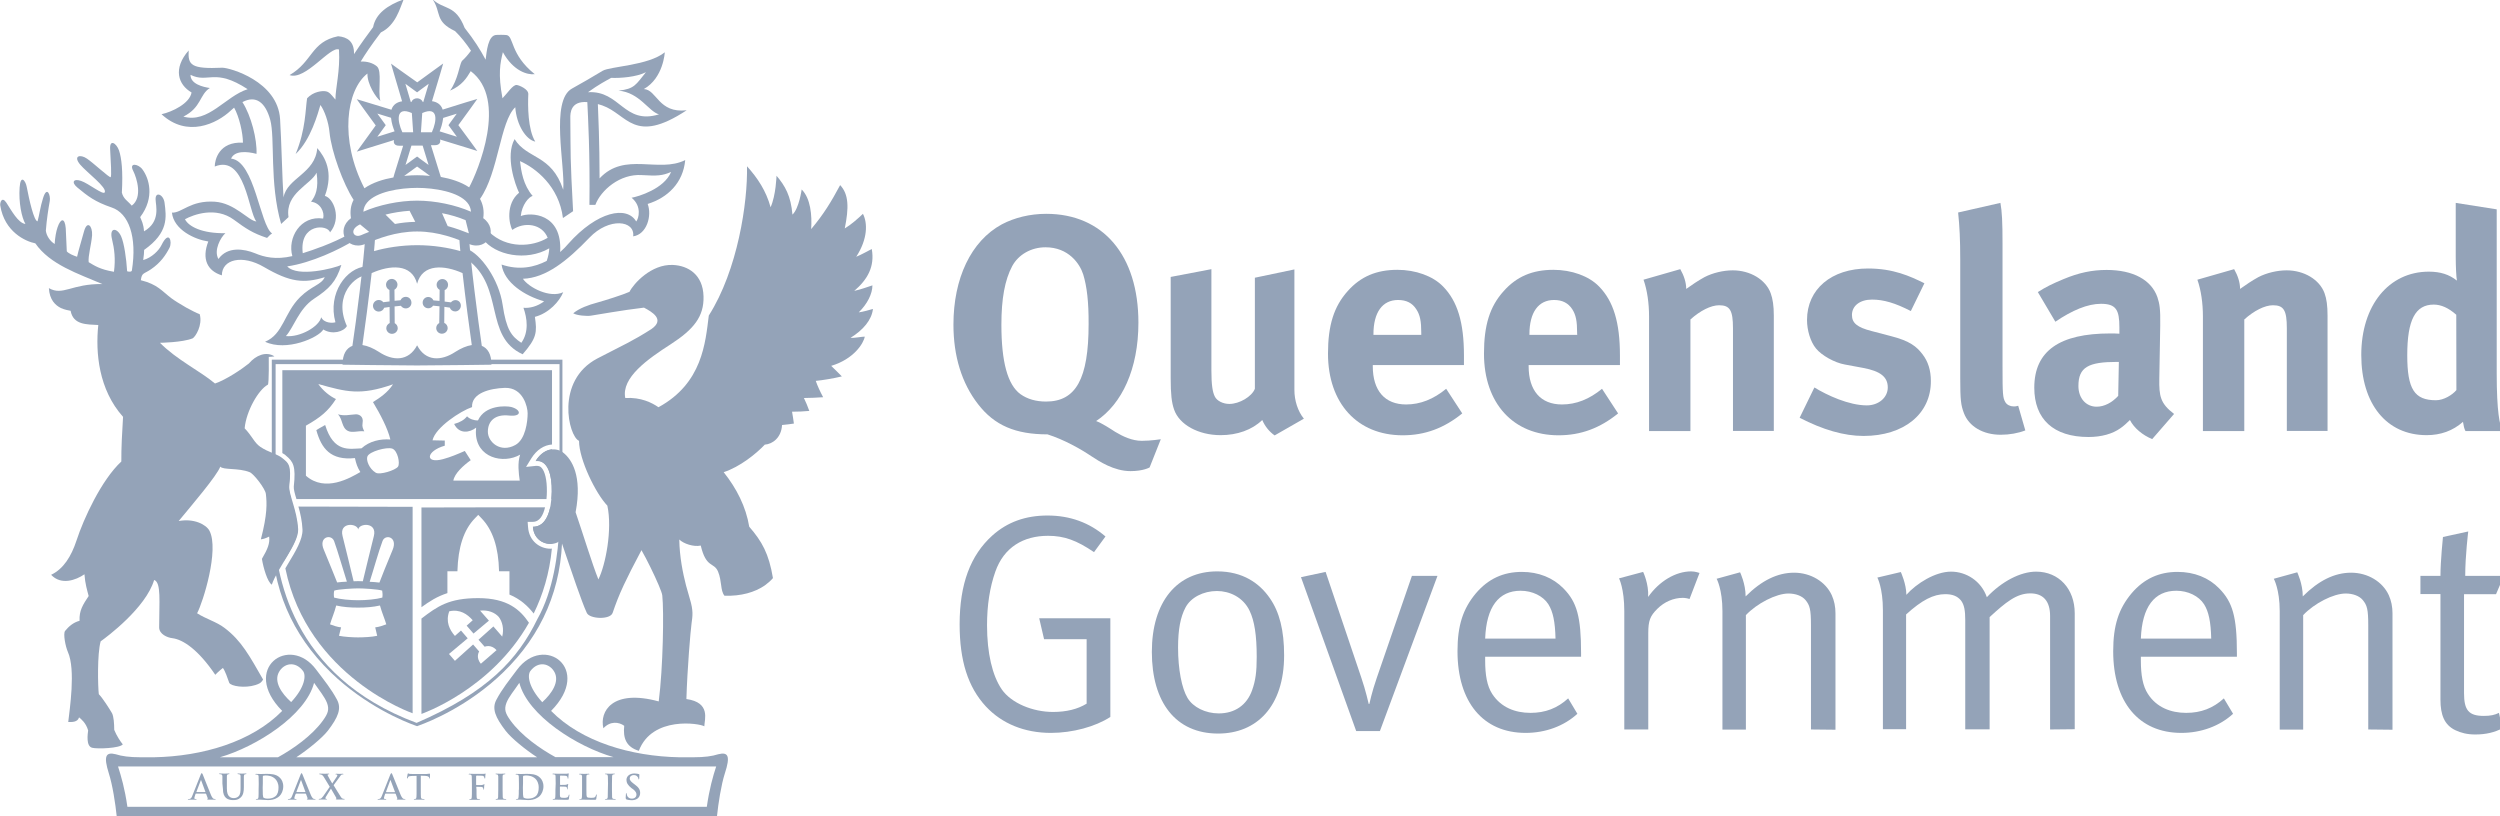 <?xml version="1.0" encoding="utf-8"?>
<svg version="1.1" id="Layer_1"
	xmlns="http://www.w3.org/2000/svg"
	xmlns:xlink="http://www.w3.org/1999/xlink" x="0px" y="0px" viewBox="0 0 189.76 61.96" style="enable-background:new 0 0 189.76 61.96;" xml:space="preserve">
	<style type="text/css">
	.st0{fill:#94a3b8;}
	</style>
	<g>
		<g>
			<path class="st0" d="M66.26,23.45c-0.22,0.06-0.74,0.22-1.08,0.26c0.65-0.63,1.04-1.41,1.04-2.05c-0.31,0.1-0.87,0.31-1.38,0.42
			c1.01-0.86,1.57-1.85,1.33-3.18c-0.31,0.16-0.75,0.41-1.18,0.59c0.88-1.36,0.87-2.56,0.51-3.26c-0.39,0.37-0.87,0.8-1.38,1.11
			c0.32-1.57,0.31-2.59-0.35-3.29c-0.68,1.27-1.25,2.21-2.2,3.34c0.07-1.04-0.04-2.33-0.72-3.01c0,0-0.2,1.45-0.7,1.91
			c-0.12-1.42-0.56-2.19-1.21-2.95c0,0-0.04,1.48-0.45,2.39c-0.34-1.24-0.97-2.2-1.79-3.11c0.06,2.73-0.7,7.87-2.9,11.33
			c-0.26,2.06-0.48,5.14-3.82,6.96c-0.49-0.34-1.33-0.77-2.52-0.7c-0.31-1.55,1.71-2.96,3.45-4.08c1.76-1.14,2.53-2.11,2.49-3.63
			c-0.04-1.66-1.17-2.34-2.33-2.39c-1.64-0.07-2.98,1.42-3.29,2.04c-0.48,0.22-1.88,0.66-2.46,0.82c-0.64,0.17-1.36,0.43-1.81,0.81
			c0.27,0.17,1.04,0.23,1.34,0.18c0.56-0.08,2.33-0.41,4.03-0.61c0.62,0.33,1.62,0.9,0.56,1.63c-1.44,0.92-2.06,1.17-4.1,2.23
			c-3.22,1.69-2.18,5.93-1.39,6.25c0,1.43,1.28,4.02,2.15,4.92c0.39,1.8-0.13,4.49-0.68,5.6c-0.45-1.1-1.22-3.62-1.73-5.1
			c0.53-2.8-0.32-4.02-0.91-4.5c-0.59-0.48-1.52-0.35-2.12,0.62c0.93-0.1,1.24,1.09,1.22,2.32c-0.03,1.48-0.4,2.66-1.43,2.67
			c0.08,1.27,1.44,1.62,2.12,1.01c0.1,0.28,0.65,1.94,1.17,3.42c0.31,0.87,0.6,1.68,0.8,2.1c0.21,0.47,1.78,0.54,1.96,0
			c0.25-0.72,0.45-1.26,0.84-2.1v0c0.3-0.64,0.71-1.46,1.35-2.66c0.42,0.73,0.98,1.88,1.31,2.66c0.15,0.36,0.26,0.65,0.27,0.78
			c0.13,1.2,0.06,5.48-0.27,8.04c-3.52-0.96-4.51,0.76-4.2,2.04c0.51-0.56,1.17-0.49,1.58-0.19c-0.1,0.94,0.15,1.61,1.11,1.9
			c1.01-2.67,4.64-2.08,4.97-1.86c0.01-0.51,0.51-1.81-1.36-2.07c0.07-2.31,0.31-5.14,0.39-5.73c0.08-0.59,0.15-0.96-0.13-1.88
			c-0.08-0.28-0.18-0.62-0.29-1.02c-0.24-0.94-0.49-2.16-0.51-3.48c0.32,0.32,1.1,0.58,1.63,0.46c0.41,1.74,1,1.24,1.31,1.97
			c0.16,0.38,0.19,0.73,0.24,1.05c0.04,0.3,0.08,0.57,0.25,0.79c1.25,0.04,2.31-0.26,3.07-0.79c0.23-0.17,0.44-0.35,0.61-0.55
			c-0.31-1.86-0.83-2.78-1.8-3.9c-0.25-1.52-0.96-2.91-1.94-4.14c1.23-0.4,2.47-1.4,3.12-2.09c0.59-0.04,1.26-0.53,1.31-1.49
			c0.34-0.04,0.63-0.06,0.9-0.11c-0.03-0.26-0.1-0.66-0.14-0.9c0.45,0,0.88-0.02,1.31-0.06c-0.12-0.35-0.28-0.71-0.41-0.98
			c0.45,0,1.01-0.03,1.46-0.06c-0.24-0.45-0.42-0.84-0.56-1.24c0.52-0.05,1.32-0.18,1.98-0.34c-0.21-0.22-0.45-0.45-0.81-0.8
			c1.71-0.51,2.46-1.7,2.55-2.22c-0.25,0-0.77,0.12-1.08,0.09C65.52,25.05,66.17,24.28,66.26,23.45"/>
			<path class="st0" d="M42.29,27.3H20.63v8c0.1,0.06,0.19,0.13,0.29,0.22v-7.88h21.55v7.33c0.08,0.08,0.15,0.19,0.22,0.32V27.3
			L42.29,27.3"/>
			<path class="st0" d="M31.62,54.87c-9.56-3.56-10.77-11.4-10.81-14.96l-0.03-0.01l0.03-0.26c0-0.77,0.06-1.29,0.09-1.48
			c-0.03-0.51-0.11-0.9-0.19-1.2l-0.09-0.19v3.69c0,4.13,1.52,7.7,4.5,10.59c2.62,2.53,5.56,3.72,6.4,4.02l0.14,0.05l0.13-0.05
			c0.84-0.3,3.78-1.49,6.39-4.02c2.99-2.89,4.5-6.46,4.5-10.59V39.8l-0.23,0.29c-0.08,1.85-0.43,4.73-1.66,6.9
			C39.31,50.03,37.04,52.53,31.62,54.87"/>
			<path class="st0" d="M14.46,5.68c1.36,0.67,1.8-0.56,4.34,1.09c-1.69,0.53-2.98,2.62-4.88,2.08c1.37-0.68,1.22-1.68,2.01-2.17
			C15.43,6.61,14.45,6.38,14.46,5.68L14.46,5.68z M19.35,19.22c-0.82-0.33-2.08-0.54-2.77,0.44C16.2,19,16.76,18,17.11,17.7
			c-1.78,0.03-2.8-0.51-3.07-1.06c0.66-0.36,2.33-0.97,3.7,0.03c0.94,0.69,1.42,1.02,2.53,1.39c0.4-0.41,0.25-0.22,0.38-0.34
			c-0.92-0.63-1.32-5.5-3.11-5.68c0.26-0.61,1.18-0.56,1.93-0.36c0.05-1.09-0.4-2.89-1.07-3.93c1.04-0.55,1.75,0.04,2.11,1.34
			c0.38,1.37-0.07,4.81,0.83,7.91l0.56-0.52c-0.28-1.81,1.7-2.47,2.13-3.37c0.17,1.21-0.08,1.76-0.42,2.2
			c0.72,0.09,1.04,0.79,0.92,1.28c-1.73-0.26-2.73,1.48-2.34,2.85C20.93,19.73,20.06,19.52,19.35,19.22L19.35,19.22z M27.8,20.22
			c-1.49,0.09-2.95,2.03-2.34,4.24c-0.22,0.08-0.87,0.07-1.08-0.38c-0.16,0.72-1.62,1.54-2.68,1.43c0.59-0.64,0.98-2.07,2.13-2.83
			c1.16-0.76,1.68-1.28,2.08-2.57c-0.54,0.25-3.32,0.97-4.11,0.11c1.83-0.26,4-1.3,5.07-1.97l-0.43-0.45
			c-1.15,0.65-2.68,1.18-3.46,1.42c-0.28-2.29,1.91-2.2,2.07-1.58c0.9-1.07,0.27-2.6-0.39-2.77c0.68-1.83,0-2.95-0.58-3.63
			c-0.14,1.94-2.3,2.26-2.56,3.75c-0.09-1.18-0.16-4.38-0.26-5.94c-0.17-2.89-3.83-3.91-4.38-3.91c-2.39,0.11-2.62-0.2-2.56-1.31
			c-1.21,1.38-0.8,2.6,0.22,3.19c-0.14,0.83-1.46,1.47-2.28,1.65c1.94,1.8,4.19,0.73,5.27-0.29l0.24-0.21
			c0.39,0.69,0.67,1.94,0.67,2.66c-1.82-0.1-2.14,1.31-2.14,1.81c2.31-0.95,2.56,3.46,3.16,4.17c-0.59-0.04-1.63-1.4-3.16-1.5
			c-1.85-0.12-2.5,0.87-3.25,0.83c0.14,1.3,1.73,2.04,2.76,2.19c-0.52,1.34-0.06,2.24,1.03,2.57c0-1.22,1.55-1.6,3.2-0.63
			c1.99,1.16,3.01,1.26,4.61,0.77c-0.26,0.58-0.98,0.64-1.87,1.51c-1.23,1.22-1.27,2.81-2.66,3.39c1.62,0.77,4.07-0.31,4.42-0.93
			c0.68,0.42,1.55,0.17,1.79-0.26c-1.1-2.43,0.76-3.88,1.49-3.85C27.83,20.92,28.15,20.2,27.8,20.22"/>
			<path class="st0" d="M44.63,7c0.82-0.59,1.33-0.85,1.76-1.09c0.7,0.03,1.91-0.06,2.64-0.43c-0.76,0.93-0.85,1.27-2.08,1.4
			c1.6,0.14,2.28,1.58,3.07,1.8C47.35,9.5,47.08,6.85,44.63,7z M47.94,15.01c0.8,0.65,0.54,1.59,0.35,1.8
			c-0.7-1.21-2.95-0.79-5.16,1.7c-0.16,0.19-0.36,0.4-0.61,0.62c0.17-2.98-2.27-3.03-2.99-2.73c0.08-0.86,0.61-1.45,0.9-1.53
			c-0.72-0.83-0.87-1.88-0.96-2.64c1.19,0.52,2.96,1.91,3.26,4.32l0.77-0.52c-0.23-4.21-0.18-4.19-0.21-7.05
			c-0.01-0.4,0.02-1.33,1.29-1.23c0.05,1.06,0.21,3.88,0.16,7.8h0.45c0.41-1.1,1.86-2.38,3.54-2.26c1.15,0.07,1.55,0.05,2.21-0.24
			C50.41,14.34,48.45,14.92,47.94,15.01L47.94,15.01z M45.51,13.54c0-2.71-0.1-4.94-0.13-5.64L45.71,8
			c1.94,0.68,2.39,3.02,6.41,0.37c-2.15,0.25-2.26-1.57-3.25-1.61c1.49-0.84,1.59-2.79,1.59-2.79c-1.25,1.01-4.15,1.07-4.71,1.4
			c-0.75,0.45-1.69,1-2.33,1.35c-1.67,0.91-0.51,5.87-0.67,7.68c-0.9-2.7-2.73-2.3-3.69-3.84c-0.72,1.29,0.04,3.46,0.34,4.07
			c-1.04,0.85-0.76,2.41-0.51,2.82c0.89-0.64,2.26-0.47,2.68,0.6c-1.17,0.71-3.12,0.84-4.45-0.45l-0.48,0.53
			c0.94,1.25,3.3,1.73,5.05,0.72c-0.01,0.28-0.07,0.6-0.19,0.95c-0.91,0.48-2.09,0.74-3.43,0.28c0.19,1.36,1.75,2.38,3.23,2.79
			c-0.5,0.39-1.12,0.54-1.57,0.49c0.28,0.78,0.43,1.84-0.16,2.66c-0.74-0.49-1.14-0.98-1.42-2.89c-0.28-1.91-1.66-3.86-2.73-4.25
			c-0.06,0.68-0.06,0.38,0.06,0.82c2.84,2.09,1.23,5.84,4.19,7.19c1.08-1.24,1.1-1.67,0.93-2.84c1.07-0.28,1.87-1.18,2.15-1.87
			c-1.01,0.48-2.62-0.36-3.06-1.02c1.76-0.06,3.38-1.38,5.05-3.12c1.49-1.56,3.47-1.32,3.32-0.1c1.03-0.15,1.44-1.56,1.1-2.46
			c1.51-0.47,2.69-1.59,2.85-3.33C49.99,13.16,47.42,11.49,45.51,13.54"/>
			<path class="st0" d="M34.57,22.78c-0.14,0-0.26,0.07-0.34,0.17l-0.48-0.06l0-0.87c0.16-0.06,0.26-0.22,0.26-0.4
			c0-0.24-0.19-0.44-0.43-0.44c-0.24,0-0.44,0.2-0.44,0.44c0,0.16,0.09,0.31,0.23,0.38l-0.01,0.84l-0.46-0.04
			c-0.07-0.15-0.22-0.26-0.39-0.26c-0.24,0-0.43,0.19-0.43,0.43c0,0.24,0.19,0.43,0.43,0.43c0.15,0,0.29-0.08,0.36-0.2l0.49,0.05
			l-0.02,1.27c-0.14,0.07-0.23,0.22-0.23,0.38c0,0.24,0.19,0.43,0.43,0.43c0.24,0,0.44-0.19,0.44-0.43c0-0.17-0.11-0.33-0.26-0.39
			l0.01-1.22l0.41,0.06c0.06,0.17,0.22,0.29,0.41,0.29c0.24,0,0.43-0.2,0.43-0.44S34.81,22.78,34.57,22.78"/>
			<path class="st0" d="M30.8,22.53c-0.18,0-0.33,0.1-0.4,0.26l-0.45,0.04l-0.01-0.84c0.13-0.07,0.23-0.22,0.23-0.38
			c0-0.24-0.2-0.44-0.43-0.44c-0.24,0-0.44,0.2-0.44,0.44c0,0.18,0.11,0.34,0.26,0.4l0.01,0.87l-0.48,0.06
			c-0.07-0.1-0.2-0.17-0.34-0.17c-0.24,0-0.44,0.2-0.44,0.44s0.19,0.44,0.44,0.44c0.19,0,0.35-0.12,0.41-0.29l0.41-0.06l0.01,1.22
			c-0.15,0.07-0.26,0.22-0.26,0.39c0,0.24,0.2,0.43,0.43,0.43c0.24,0,0.44-0.19,0.44-0.43c0-0.17-0.1-0.31-0.23-0.38l-0.01-1.27
			l0.48-0.05c0.08,0.12,0.21,0.2,0.37,0.2c0.24,0,0.43-0.19,0.43-0.43C31.23,22.72,31.04,22.53,30.8,22.53"/>
			<path class="st0" d="M31.66,26.21c-0.65,1.24-1.85,1.2-2.9,0.5c-0.42-0.27-0.85-0.46-1.25-0.52c0.18-1.22,0.48-3.52,0.7-5.46
			c1.36-0.61,3.04-0.76,3.45,0.81c0.41-1.56,2.09-1.42,3.45-0.81c0.22,1.94,0.52,4.24,0.7,5.46c-0.39,0.06-0.83,0.25-1.25,0.52
			C33.5,27.41,32.3,27.45,31.66,26.21z M36.57,26.25c-0.26-1.75-0.9-6.66-0.97-8.3l-0.74,0.03c0.01,0.28,0.04,0.65,0.08,1.08
			c-0.9-0.26-2.07-0.45-3.27-0.45c-1.2,0-2.38,0.19-3.28,0.45c0.04-0.43,0.07-0.8,0.08-1.08l-0.75-0.03
			c-0.07,1.64-0.7,6.55-0.97,8.3C26.29,26.43,26,26.88,26,27.68c0,0,4.07,0.06,5.65,0.06c1.57,0,5.65-0.06,5.65-0.06
			C37.31,26.88,37.01,26.43,36.57,26.25"/>
			<path class="st0" d="M53.65,61.24H9.67c-0.2-1.4-0.47-2.3-0.71-3.06h45.4C54.11,58.95,53.85,59.85,53.65,61.24L53.65,61.24z
			 M23.84,51.83c0.41,0.6,0.79,1.04,0.98,1.52c0.19,0.51,0.07,0.81-0.3,1.33c-0.84,1.17-2.28,2.17-3.42,2.8h-4.41
			C19.45,56.68,23.2,54.31,23.84,51.83z M21.17,51.02c0.36-0.67,1.23-0.88,1.83-0.09c0.25,0.33,0.15,1.24-0.9,2.36
			C21.34,52.61,20.78,51.73,21.17,51.02z M38.74,54.68c-0.37-0.52-0.49-0.82-0.3-1.33c0.19-0.48,0.58-0.92,0.98-1.52
			c0.64,2.48,4.38,4.85,7.15,5.64h-4.41C41.03,56.85,39.58,55.85,38.74,54.68z M40.26,50.93c0.6-0.79,1.47-0.58,1.83,0.09
			c0.38,0.71-0.17,1.59-0.93,2.28C40.12,52.17,40.01,51.26,40.26,50.93z M54.52,57.25c-0.47,0.15-1.04,0.23-1.9,0.23h-1.06
			c-3.66-0.07-7.42-1.17-9.73-3.52c3.19-3.22-0.55-5.86-2.58-3.13c-0.63,0.85-1.13,1.45-1.57,2.28c-0.36,0.67-0.09,1.33,0.7,2.36
			c0.43,0.56,1.51,1.44,2.39,2.01H22.49c0.88-0.58,1.95-1.45,2.39-2.01c0.79-1.03,1.06-1.69,0.7-2.36
			c-0.44-0.82-0.94-1.43-1.58-2.28c-2.02-2.73-5.76-0.08-2.58,3.13c-2.31,2.36-6.07,3.45-9.73,3.52h-1.01
			c-0.86,0-1.43-0.08-1.9-0.23c-0.76-0.19-0.93,0.15-0.52,1.45c0.28,0.87,0.5,2.29,0.6,3.27h45.56c0.1-0.98,0.32-2.4,0.6-3.27
			C55.45,57.39,55.28,57.06,54.52,57.25"/>
			<path class="st0" d="M14.92,60.12l-0.01-0.02l0.33-0.87l0.02-0.02l0.01,0.02l0.32,0.87l-0.01,0.02L14.92,60.12L14.92,60.12z
			 M15.63,60.25l0.02,0.02l0.12,0.32l-0.02,0.06l-0.04,0.02l0.08,0.03h0.49l0.11-0.03l-0.03-0.02l-0.11-0.01
			c-0.06-0.01-0.13-0.05-0.23-0.28c-0.17-0.4-0.58-1.46-0.64-1.6l-0.07-0.09l-0.07,0.11l-0.65,1.64c-0.05,0.13-0.1,0.21-0.22,0.23
			l-0.09,0l-0.03,0.02l0.05,0.03h0.59l0.04-0.03l-0.04-0.02h-0.04c-0.08,0-0.1-0.03-0.1-0.08l0.04-0.15l0.05-0.15l0.02-0.03H15.63" />
			<path class="st0" d="M16.92,59.87c0,0.38,0.1,0.57,0.23,0.69c0.19,0.17,0.44,0.17,0.57,0.17c0.17,0,0.36-0.02,0.54-0.19
			c0.22-0.19,0.25-0.5,0.25-0.79v-0.28l0-0.55c0.01-0.09,0.02-0.13,0.09-0.15l0.08-0.01l0.04-0.02l-0.05-0.03l-0.3,0.01l-0.3-0.01
			l-0.06,0.03l0.05,0.02l0.09,0.01c0.08,0.02,0.11,0.06,0.11,0.15l0,0.55v0.32c0,0.28-0.01,0.51-0.15,0.65
			c-0.11,0.11-0.25,0.14-0.36,0.14c-0.09,0-0.21-0.01-0.32-0.1c-0.13-0.1-0.21-0.27-0.21-0.64v-0.37l0-0.55
			c0-0.09,0.03-0.13,0.09-0.15l0.08-0.01l0.04-0.02l-0.06-0.03l-0.32,0.01l-0.38-0.01l-0.06,0.03l0.05,0.02l0.1,0.01
			c0.09,0.02,0.11,0.06,0.12,0.15l0,0.55L16.92,59.87"/>
			<path class="st0" d="M19.95,59.45l0-0.52l0.03-0.05l0.17-0.02c0.21,0,0.5,0.03,0.74,0.26c0.11,0.11,0.25,0.32,0.25,0.65
			c0,0.27-0.05,0.51-0.22,0.66c-0.16,0.13-0.33,0.19-0.6,0.19c-0.21,0-0.31-0.06-0.34-0.1l-0.03-0.2l-0.01-0.53L19.95,59.45
			L19.95,59.45z M19.63,59.94c0,0.24,0,0.45-0.01,0.56c-0.01,0.08-0.02,0.13-0.08,0.14l-0.09,0.01l-0.04,0.02l0.05,0.03h0.33
			l0.56,0.03c0.48,0,0.75-0.19,0.87-0.31c0.15-0.15,0.28-0.41,0.28-0.73c0-0.31-0.12-0.53-0.26-0.66c-0.28-0.29-0.72-0.29-1.04-0.29
			l-0.4,0.01l-0.38-0.01l-0.05,0.03l0.04,0.02l0.11,0.01c0.08,0.02,0.11,0.06,0.11,0.15l0.01,0.55L19.63,59.94"/>
			<path class="st0" d="M22.51,60.12L22.5,60.1l0.33-0.87l0.02-0.02l0.01,0.02l0.32,0.87l-0.01,0.02L22.51,60.12L22.51,60.12z
			 M23.21,60.25l0.02,0.02l0.12,0.32l-0.03,0.06l-0.04,0.02l0.08,0.03h0.49l0.12-0.03l-0.03-0.02l-0.11-0.01
			c-0.05-0.01-0.13-0.05-0.23-0.28l-0.65-1.6l-0.06-0.09l-0.07,0.11l-0.65,1.64c-0.05,0.13-0.1,0.21-0.22,0.23l-0.08,0l-0.03,0.02
			l0.05,0.03h0.58l0.05-0.03l-0.04-0.02h-0.04c-0.08,0-0.1-0.03-0.1-0.08l0.04-0.15l0.06-0.15l0.03-0.03H23.21"/>
			<path class="st0" d="M25.76,59c0.08-0.12,0.13-0.19,0.19-0.21l0.09-0.01l0.04-0.02l-0.05-0.03l-0.26,0.01l-0.26-0.01l-0.06,0.03
			l0.03,0.02l0.09,0.01l0.04,0.04l-0.03,0.1c-0.04,0.07-0.28,0.43-0.36,0.54c-0.1-0.17-0.22-0.36-0.33-0.58l-0.03-0.07l0.03-0.04
			l0.07-0.01l0.04-0.02l-0.05-0.03l-0.28,0.01l-0.4-0.01l-0.05,0.02l0.03,0.03l0.11,0.02c0.09,0.02,0.15,0.08,0.22,0.19l0.45,0.74
			l-0.5,0.72c-0.09,0.12-0.14,0.17-0.21,0.19l-0.1,0.01l-0.04,0.02l0.04,0.03h0.56l0.05-0.03l-0.03-0.02l-0.06,0l-0.05-0.05
			l0.04-0.1l0.39-0.63l0.41,0.71l-0.01,0.06l-0.04,0.03l0.09,0.03h0.55l0.05-0.03l-0.03-0.02l-0.1-0.01
			c-0.07-0.02-0.11-0.05-0.15-0.11c-0.06-0.08-0.49-0.79-0.57-0.92L25.76,59"/>
			<path class="st0" d="M29.32,60.12L29.3,60.1l0.32-0.87l0.02-0.02l0.01,0.02l0.33,0.88l-0.01,0.02H29.32L29.32,60.12z M30.02,60.25
			l0.02,0.02l0.12,0.32l-0.02,0.06l-0.04,0.02l0.08,0.03h0.49l0.12-0.03l-0.03-0.02l-0.11-0.01c-0.05-0.01-0.13-0.05-0.23-0.28
			l-0.65-1.6l-0.07-0.09l-0.07,0.11l-0.65,1.64c-0.05,0.13-0.1,0.21-0.22,0.23l-0.08,0l-0.03,0.02l0.05,0.03h0.58l0.05-0.03
			l-0.04-0.02h-0.04c-0.08,0-0.11-0.03-0.11-0.08l0.04-0.15l0.05-0.15l0.02-0.03H30.02"/>
			<path class="st0" d="M31.62,59.94c0,0.24,0,0.45-0.01,0.56c-0.01,0.08-0.02,0.13-0.08,0.14l-0.09,0.01l-0.04,0.02l0.05,0.03h0.74
			l0.05-0.03l-0.05-0.02l-0.13-0.01c-0.08-0.01-0.1-0.06-0.11-0.13c-0.01-0.11-0.01-0.32-0.01-0.56v-1.07l0.33,0.01
			c0.23,0.01,0.3,0.08,0.31,0.15v0.02l0.03,0.05l0.02-0.04l0.01-0.3l-0.02-0.05l-0.25,0.03h-1.03l-0.26-0.01l-0.11-0.04l-0.03,0.05
			l-0.05,0.3l0.02,0.05l0.03-0.03l0.04-0.09c0.04-0.06,0.1-0.07,0.25-0.08l0.39-0.01L31.62,59.94"/>
			<path class="st0" d="M36.15,59.73l0.02-0.01l0.38,0.01c0.08,0.01,0.12,0.06,0.13,0.09l0.01,0.09l0.03,0.04l0.02-0.06l0.01-0.19
			l0.02-0.16l-0.01-0.03l-0.04,0.03l-0.11,0.04l-0.12,0.01l-0.33,0l-0.02-0.03v-0.65l0.03-0.04l0.4,0.01c0.1,0,0.16,0.05,0.18,0.08
			l0.02,0.1l0.03,0.04l0.03-0.03l0.01-0.21l0.02-0.12l-0.02-0.03l-0.04,0.02l-0.11,0.01l-0.69,0l-0.38-0.01l-0.06,0.03l0.04,0.02
			l0.1,0.01c0.08,0.02,0.1,0.06,0.11,0.15l0.01,0.55v0.46c0,0.26,0,0.45-0.01,0.56c-0.01,0.08-0.02,0.13-0.07,0.14l-0.1,0.01
			l-0.03,0.02l0.05,0.03h0.73l0.06-0.03l-0.04-0.02l-0.13-0.01c-0.08-0.01-0.09-0.06-0.1-0.14c-0.01-0.11-0.01-0.3-0.01-0.56
			L36.15,59.73"/>
			<path class="st0" d="M37.82,59.94l-0.01,0.57c-0.01,0.07-0.02,0.12-0.07,0.13l-0.09,0.01l-0.04,0.02l0.05,0.03h0.73l0.05-0.03
			l-0.04-0.02l-0.13-0.01c-0.08-0.01-0.1-0.06-0.11-0.13l-0.01-0.57v-0.46l0-0.55c0-0.09,0.03-0.13,0.1-0.15l0.08-0.01l0.04-0.03
			l-0.06-0.02l-0.32,0.01l-0.33-0.01l-0.06,0.02l0.04,0.03l0.09,0.01c0.06,0.02,0.08,0.06,0.09,0.15l0,0.55L37.82,59.94"/>
			<path class="st0" d="M39.7,59.45v-0.52l0.04-0.05l0.17-0.02c0.21,0,0.5,0.03,0.74,0.26c0.11,0.11,0.24,0.32,0.24,0.65
			c0,0.27-0.05,0.51-0.22,0.66c-0.16,0.13-0.33,0.19-0.6,0.19c-0.2,0-0.31-0.06-0.34-0.1l-0.03-0.2l-0.01-0.53L39.7,59.45
			L39.7,59.45z M39.38,59.94c0,0.24,0,0.45-0.02,0.56c-0.01,0.08-0.02,0.13-0.07,0.14l-0.1,0.01l-0.04,0.02l0.06,0.03h0.33
			l0.56,0.03c0.47,0,0.75-0.19,0.87-0.31c0.14-0.15,0.28-0.41,0.28-0.73c0-0.31-0.12-0.53-0.26-0.66c-0.28-0.29-0.72-0.29-1.04-0.29
			l-0.4,0.01l-0.37-0.01l-0.06,0.03l0.05,0.02l0.1,0.01c0.08,0.02,0.1,0.06,0.11,0.15l0.01,0.55V59.94"/>
			<path class="st0" d="M42.16,59.94c0,0.24,0,0.45-0.01,0.56c-0.01,0.08-0.02,0.13-0.07,0.14l-0.1,0.01l-0.04,0.02l0.05,0.03h0.33
			l0.72,0.01c0.1,0,0.12,0,0.14-0.07l0.04-0.29L43.2,60.3l-0.03,0.04c-0.02,0.1-0.05,0.16-0.12,0.19c-0.07,0.03-0.17,0.03-0.24,0.03
			c-0.27,0-0.31-0.04-0.31-0.22v-0.61l0.02-0.03l0.37,0.01c0.1,0.01,0.13,0.04,0.15,0.1l0.01,0.09l0.02,0.03l0.02-0.05l0.01-0.17
			l0.03-0.19l-0.02-0.02l-0.04,0.03l-0.13,0.04l-0.41,0.01l-0.02-0.03V58.9l0.02-0.03l0.37,0.01c0.13,0.02,0.15,0.05,0.17,0.1
			l0.02,0.1l0.02,0.03l0.03-0.03l0.01-0.18l0.02-0.17l-0.01-0.03l-0.04,0.01l-0.12,0.02l-0.65,0l-0.37-0.01l-0.06,0.03l0.04,0.02
			l0.1,0.01c0.09,0.02,0.11,0.06,0.11,0.15l0.01,0.55L42.16,59.94"/>
			<path class="st0" d="M44.51,59.49l0-0.55c0-0.09,0.03-0.13,0.1-0.15l0.1-0.01l0.04-0.02l-0.05-0.03l-0.35,0.01L44,58.73
			l-0.06,0.03l0.04,0.02l0.09,0.01c0.09,0.02,0.1,0.06,0.11,0.15l0,0.55v0.46c0,0.24,0,0.45-0.01,0.56
			c-0.01,0.08-0.02,0.13-0.08,0.14L44,60.65l-0.04,0.02l0.05,0.03h0.33l0.76,0.01c0.13,0,0.15-0.01,0.16-0.08l0.04-0.3l-0.02-0.04
			l-0.03,0.04l-0.07,0.16c-0.06,0.06-0.16,0.07-0.31,0.07c-0.2,0-0.27-0.02-0.31-0.06c-0.05-0.05-0.05-0.23-0.05-0.56L44.51,59.49" />
			<path class="st0" d="M46.14,59.94l-0.01,0.57c-0.01,0.07-0.03,0.12-0.08,0.13l-0.1,0.01l-0.04,0.02l0.05,0.03h0.74l0.05-0.03
			l-0.05-0.02l-0.13-0.01c-0.08-0.01-0.1-0.06-0.11-0.13l-0.01-0.57v-0.46l0.01-0.55c0-0.09,0.03-0.13,0.1-0.15l0.08-0.01l0.04-0.03
			l-0.05-0.02l-0.32,0.01l-0.34-0.01l-0.06,0.02l0.04,0.03l0.1,0.01c0.06,0.02,0.08,0.06,0.09,0.15l0.01,0.55L46.14,59.94"/>
			<path class="st0" d="M47.93,60.74c0.14,0,0.28-0.02,0.42-0.1c0.19-0.12,0.24-0.3,0.24-0.45c0-0.25-0.11-0.43-0.43-0.66l-0.08-0.06
			c-0.21-0.16-0.28-0.26-0.28-0.37c0-0.16,0.12-0.27,0.31-0.27c0.17,0,0.24,0.08,0.28,0.13c0.06,0.06,0.07,0.14,0.07,0.17l0.03,0.04
			l0.03-0.07l0.01-0.31l-0.03-0.03c-0.07-0.02-0.18-0.05-0.35-0.05c-0.36,0-0.6,0.21-0.6,0.49c0,0.21,0.1,0.4,0.38,0.62l0.13,0.09
			c0.21,0.17,0.25,0.29,0.25,0.42c0,0.13-0.11,0.29-0.35,0.29c-0.16,0-0.31-0.07-0.37-0.26l-0.03-0.13l-0.02-0.05l-0.03,0.07
			l-0.02,0.34l0.05,0.09C47.66,60.72,47.78,60.73,47.93,60.74"/>
			<path class="st0" d="M31.66,15.23c-1.36,0-2.9,0.32-4.08,0.84c0.02-0.26,0.11-0.49,0.28-0.69c0.69-0.83,2.48-1.12,3.81-1.12
			c1.32,0,3.12,0.3,3.8,1.12c0.17,0.2,0.26,0.43,0.28,0.69C34.56,15.55,33.04,15.23,31.66,15.23L31.66,15.23z M33.98,17.16
			l-0.43-0.98c0.64,0.12,1.26,0.31,1.79,0.53l0.25,1C35.2,17.56,34.64,17.34,33.98,17.16L33.98,17.16z M29.98,17l-0.72-0.71
			c0.59-0.15,1.22-0.25,1.83-0.29l0.43,0.84C30.97,16.85,30.46,16.91,29.98,17L29.98,17z M27.62,17.76l-0.21,0.09
			c-0.29,0.12-0.49,0.02-0.56-0.12c-0.08-0.15-0.03-0.4,0.33-0.62l0.15-0.08l0.69,0.57L27.62,17.76L27.62,17.76z M31.66,12.64
			l0.98,0.71c-0.42-0.04-0.77-0.05-0.98-0.05c-0.21,0-0.57,0.01-0.98,0.05L31.66,12.64z M30.54,10.04c-0.4-0.87-0.52-2.01,0.72-1.46
			l0.1,1.46H30.54z M31.48,6.88l0.18,0.13l0.17-0.13l0.71-0.52l-0.41,1.38L32.1,7.75c-0.07-0.17-0.25-0.29-0.44-0.29
			c-0.2,0-0.37,0.11-0.44,0.29l-0.04-0.01l-0.41-1.38L31.48,6.88L31.48,6.88z M32.53,12.52l-0.7-0.51l-0.17-0.13l-0.18,0.13
			l-0.7,0.51l0.45-1.47h0.85L32.53,12.52z M32.78,10.04h-0.83l0.1-1.46C33.29,8.03,33.17,9.17,32.78,10.04z M28.64,10.38l0.51-0.7
			l0.13-0.18l-0.13-0.18l-0.51-0.7l1.04,0.32c0.05,0.45,0.16,0.75,0.27,1.03L28.64,10.38L28.64,10.38z M33.64,8.95l1.03-0.32
			l-0.51,0.7L34.04,9.5l0.13,0.18l0.51,0.7l-1.31-0.41C33.48,9.7,33.58,9.4,33.64,8.95L33.64,8.95z M40.1,7.15
			c0.02-0.39-0.7-0.68-0.88-0.7c-0.3-0.02-0.69,0.61-1.08,1.01c-0.35-1.87-0.17-2.67,0.03-3.5c0.79,1.43,1.86,1.74,2.42,1.67
			c-1.9-1.52-1.57-2.89-2.15-2.97c-0.33-0.03-0.56-0.01-0.74-0.01c-0.67,0-0.76,1.29-0.84,1.88c-0.43-0.8-0.85-1.47-1.59-2.41
			c-0.7-1.8-1.56-1.35-2.43-2.17c0.68,1.03,0.13,1.66,1.7,2.41c0.41,0.39,0.89,1,1.21,1.49c-0.26,0.35-0.44,0.55-0.69,0.78
			c-0.19,0.29-0.29,1.41-0.9,2.25c0.9-0.39,1.25-0.94,1.57-1.48c2.84,2.14,0.53,7.62-0.12,8.82c-0.62-0.42-1.43-0.66-2.15-0.79
			l-0.08-0.25l-0.67-2.16h0.31c0.36,0,0.44-0.24,0.38-0.43l1.96,0.6l0.87,0.27l-0.53-0.73L34.79,9.5l0.91-1.25l0.53-0.74l-0.87,0.26
			L33.6,8.32c-0.12-0.4-0.45-0.59-0.81-0.64l0.6-2l0.25-0.86l-0.72,0.52l-1.25,0.91L30.4,5.35l-0.72-0.52l0.25,0.86l0.59,2
			c-0.36,0.05-0.69,0.24-0.81,0.64l-1.77-0.54l-0.86-0.26l0.53,0.74l0.91,1.25l-0.91,1.26l-0.53,0.73l0.86-0.27l1.97-0.61
			c-0.06,0.19,0.01,0.43,0.38,0.43h0.31l-0.67,2.16l-0.07,0.25c-0.75,0.13-1.57,0.38-2.2,0.82c-1.92-3.71-1.37-7.47,0.23-8.71
			c-0.03,0.79,0.66,1.86,0.98,2.08c-0.21-0.81,0.16-2.27-0.27-2.63c-0.3-0.25-0.74-0.38-1.22-0.36c0.32-0.53,0.77-1.21,1.53-2.21
			c1.13-0.54,1.45-1.85,1.73-2.51c-1.23,0.45-2.12,1.08-2.32,2.11c-0.43,0.57-0.92,1.25-1.45,2.05c0.03-0.97-0.51-1.3-1.21-1.36
			c-2.07,0.43-1.91,1.92-3.68,2.95c1.21,0.43,3.1-2.24,3.75-1.94c0.1,1.63-0.27,2.91-0.27,3.8C25.16,7.21,25,6.97,24.73,6.93
			c-0.25-0.05-0.94,0.01-1.42,0.53c-0.13,0.82-0.1,2.38-0.87,4.23c1.15-1.06,1.7-3.12,1.88-3.72c0.3,0.4,0.62,1.29,0.69,2.06
			c0.14,1.48,1.05,3.95,1.83,5.14c-0.22,0.41-0.28,0.88-0.2,1.39c-0.6,0.44-0.67,1.07-0.46,1.49c0.22,0.45,0.82,0.76,1.51,0.48
			l0.22-0.09c0.73-0.3,2.1-0.87,3.75-0.87c1.65,0,3.01,0.57,3.75,0.87l0.22,0.09c0.7,0.28,1.29-0.03,1.51-0.48
			c0.21-0.42,0.15-1.05-0.46-1.49c0.08-0.55-0.01-1.05-0.26-1.49l0.02,0.02c1.41-2.01,1.51-5.85,2.67-6.95
			c0.1,1.35,0.81,2.46,1.52,2.61C40.06,9.84,40.06,8,40.1,7.15"/>
			<path class="st0" d="M22.26,38.46l-0.87,0.01c-0.13,1.51-0.07,2.88,0.14,4.14c0.54-0.89,1.08-1.78,1.06-2.4
			C22.56,39.57,22.41,38.98,22.26,38.46"/>
			<path class="st0" d="M25.36,41.07c0.3,0.83,0.67,2.15,0.97,3.08c-0.26,0.01-0.51,0.03-0.74,0.06c-0.13-0.33-0.57-1.42-1.01-2.48
			C24.15,40.75,25.14,40.5,25.36,41.07z M27.19,40.19c0.07-0.49,1.45-0.58,1.19,0.49c-0.26,1.09-0.59,2.35-0.84,3.44l-0.35-0.01
			l-0.35,0.01c-0.25-1.09-0.58-2.36-0.84-3.44C25.73,39.61,27.11,39.7,27.19,40.19z M29.8,41.74c-0.44,1.05-0.88,2.15-1,2.48
			c-0.24-0.03-0.49-0.05-0.74-0.06c0.3-0.93,0.66-2.25,0.97-3.08C29.23,40.5,30.22,40.75,29.8,41.74z M25.37,44.83
			c0.3-0.11,1.47-0.17,1.82-0.17c0.35,0,1.51,0.06,1.82,0.17c0.03,0.15,0.04,0.37,0.01,0.53c-0.45,0.13-1.24,0.2-1.83,0.2
			c-0.59,0-1.38-0.07-1.83-0.2C25.33,45.2,25.33,44.98,25.37,44.83L25.37,44.83z M28.63,48.26c-0.4,0.09-1.03,0.12-1.45,0.12
			c-0.42,0-1.06-0.04-1.45-0.12l0.16-0.64c-0.3-0.03-0.6-0.14-0.84-0.23c0.12-0.43,0.32-0.85,0.47-1.43
			c0.53,0.12,1.06,0.16,1.66,0.16c0.6,0,1.13-0.04,1.66-0.16c0.16,0.58,0.36,1.01,0.48,1.43c-0.24,0.09-0.55,0.2-0.84,0.23
			L28.63,48.26L28.63,48.26z M22.65,38.45c0.15,0.52,0.28,1.1,0.31,1.74c0.03,0.74-0.52,1.65-1.1,2.61l-0.2,0.34
			c1.68,8.25,9.66,11,9.66,11V38.47C31.31,38.47,25.3,38.45,22.65,38.45"/>
			<path class="st0" d="M40.08,40l-0.03-0.39l0.39,0c0.53,0,0.79-0.51,0.93-1.1c-2.05-0.01-9.38,0.01-9.38,0.01v7.57
			c0.61-0.45,1.2-0.82,1.97-1.07v-1.66h0.76c0.05-1.83,0.48-3.15,1.33-4.02l0.25-0.26l0.25,0.26c0.85,0.88,1.29,2.2,1.33,4.02h0.79
			v1.77c0.84,0.35,1.4,0.88,1.84,1.44c0.69-1.41,1.2-3.04,1.38-4.93l-0.11,0.01C40.99,41.65,40.15,41.08,40.08,40"/>
			<path class="st0" d="M41.91,38.52l-0.15,0c-0.19,0.86-0.58,1.46-1.31,1.46c0.06,0.86,0.71,1.3,1.33,1.3l0.14-0.02
			C41.99,40.39,41.99,39.49,41.91,38.52"/>
			<path class="st0" d="M38.12,48.32l-0.67-0.77l-1.13,1.01l0.47,0.53c0,0,0.47-0.22,0.9,0.26l-1.19,1.03
			c-0.42-0.49-0.13-0.93-0.13-0.93l-0.46-0.53l-1.38,1.24l-0.45-0.52l1.42-1.19l-0.51-0.59l-0.46,0.41
			c-0.41-0.47-0.72-1.08-0.43-1.87c0.81-0.18,1.38,0.22,1.78,0.68l-0.46,0.41l0.52,0.6l1.17-0.98l-0.67-0.76
			c0.6-0.07,1.12,0.14,1.42,0.48C38.13,47.18,38.27,47.74,38.12,48.32L38.12,48.32z M36.3,45.4c-2.23,0-3.09,0.62-4.31,1.55v7.24
			c0,0,5.28-1.82,8.16-6.92C39.48,46.28,38.52,45.4,36.3,45.4"/>
			<path class="st0" d="M23.22,32.31c1.11-0.63,1.69-1.1,2.28-2.02c-0.44-0.21-0.96-0.6-1.34-1.14c2.11,0.59,3.18,0.9,5.67,0.02
			c-0.41,0.64-1.01,1.03-1.52,1.35c0.56,0.93,1.12,2,1.32,2.84c-0.75-0.06-1.59,0.12-2.19,0.67c-0.93,0.04-2.11,0.34-2.76-1.77
			c-0.33,0.17-0.67,0.39-0.67,0.39c0.38,1.38,1.08,2.32,2.93,2.12c0.1,0.44,0.18,0.69,0.41,1.06c-0.76,0.44-2.67,1.57-4.13,0.28
			L23.22,32.31L23.22,32.31z M30.21,35.42c-0.2,0.28-1.39,0.65-1.69,0.46c-0.5-0.3-0.75-0.96-0.63-1.24
			c0.15-0.37,1.46-0.73,1.88-0.59C30.19,34.2,30.38,35.18,30.21,35.42L30.21,35.42z M33.76,33.83v-0.39l-0.93-0.02
			c0.22-0.98,2.14-2.23,3-2.52c-0.05-1.07,1.36-1.42,2.49-1.46c1.4-0.04,1.73,1.47,1.73,1.93c0,0.62-0.16,1.99-0.94,2.41
			c-1.13,0.62-2.08-0.23-2.08-1.01c0-0.85,0.59-1.34,1.6-1.23c1.01,0.11,0.94-0.45,0.17-0.65c-0.38-0.09-1.98-0.17-2.52,1.02
			c-0.31,0.01-0.64-0.11-0.83-0.31c-0.21,0.27-0.53,0.46-0.98,0.58c0.39,0.8,1.18,0.66,1.67,0.28l-0.02,0.34
			c0,1.95,2.08,2.45,3.36,1.71c-0.21,0.63-0.11,1.43-0.03,1.97h-5.04c0.09-0.54,0.76-1.15,1.32-1.55l-0.45-0.7
			c-0.55,0.24-1.06,0.46-1.65,0.62C32.23,35.23,32.32,34.24,33.76,33.83L33.76,33.83z M21.7,34.58c0.56,0.46,0.77,0.8,0.6,2.35
			c-0.02,0.19,0.08,0.56,0.2,0.95h18.98c0.02-0.21,0.03-0.41,0.03-0.58c0.01-0.85-0.14-1.53-0.42-1.81
			c-0.09-0.09-0.19-0.13-0.37-0.13l-0.03,0l-0.76,0.08l0.4-0.65c0.4-0.64,0.96-1.01,1.57-1.05v-5.64H21.43v6.29l0.21,0.13
			L21.7,34.58"/>
			<path class="st0" d="M21.43,34.84v3.04h0.67c-0.12-0.4-0.21-0.75-0.18-1C22.1,35.35,21.87,35.19,21.43,34.84"/>
			<path class="st0" d="M41.91,37.88v-3.78c-0.44,0.04-0.9,0.31-1.25,0.88l0.11-0.01c0.85,0,1.13,1.15,1.11,2.33
			c0,0.19-0.02,0.39-0.03,0.58H41.91"/>
			<path class="st0" d="M26.41,32.71c0.35,0.17,0.79-0.03,1.24,0.03c-0.09-0.2-0.18-0.34-0.13-0.62c0.11-0.55-0.32-0.69-0.53-0.67
			c-0.51,0.03-0.81,0.14-1.34,0C26.02,31.81,25.92,32.47,26.41,32.71"/>
			<path class="st0" d="M21.96,36.85c0.18-1.58-0.07-1.7-0.52-2.07c-0.39-0.33-1.05-0.43-1.69-0.87c-0.46-0.32-0.59-0.78-1.18-1.4
			c0.12-1.33,1.07-2.95,1.76-3.31c0.1-0.06,0.07-2.11,0.07-2.11s0.46-0.02,0.42-0.05c-0.62-0.38-1.38-0.09-1.93,0.55
			c-0.53,0.43-1.74,1.24-2.57,1.52c-1.13-0.95-2.89-1.79-4.18-3.09c0,0,1.7-0.02,2.49-0.34c0.21-0.13,0.76-0.99,0.53-1.83
			c-0.27-0.1-0.65-0.3-1.02-0.5c-0.47-0.27-0.92-0.55-1.13-0.71c-0.74-0.56-1.04-1.05-2.32-1.37c0.08-0.59,0.21-0.45,0.77-0.83
			c0.72-0.49,1.12-1.07,1.41-1.64c0.22-0.45-0.03-1.38-0.61-0.2c-0.2,0.42-0.76,0.97-1.39,1.14c0.05-0.36,0.07-0.58,0.07-0.77
			c1.87-1.32,1.69-2.49,1.55-3.58c-0.08-0.63-0.71-0.9-0.68-0.24c0.01,0.44,0.4,1.68-0.88,2.41c-0.03-0.55-0.18-0.8-0.29-1.08
			c1.14-1.51,0.66-2.96,0.18-3.61c-0.3-0.43-1.06-0.57-0.71,0.1c0.28,0.55,0.73,2.03-0.11,2.64c-0.3-0.36-0.63-0.5-0.75-0.99
			c0.09-1.63-0.02-2.63-0.22-3.21c-0.2-0.55-0.72-0.88-0.67-0.08c0.05,0.9,0.12,2.05,0.04,2.12C8.3,13.5,7.09,12.37,6.6,12.04
			c-0.5-0.35-1.08-0.22-0.51,0.46c0.51,0.6,2.05,1.73,1.86,2.1c-0.12,0.23-1.23-0.68-1.8-0.87c-0.58-0.2-0.76,0.11-0.27,0.51
			c0.79,0.65,1.31,1.07,2.6,1.51c1.29,0.43,1.94,2.22,1.53,4.78c-0.02,0.12-0.24,0.1-0.36,0.06c-0.06-0.98-0.23-2.15-0.46-2.66
			c-0.31-0.67-0.91-0.69-0.69,0.22c0.18,0.73,0.28,1.51,0.15,2.48c-1.07-0.18-1.48-0.47-1.92-0.73c-0.05-0.5,0.2-1.3,0.26-2.04
			c0.04-0.72-0.38-1.17-0.62-0.27c-0.23,0.86-0.38,1.28-0.52,1.9c-0.3-0.1-0.63-0.24-0.78-0.41l-0.08-1.76
			c-0.07-0.8-0.38-0.77-0.62-0.07c-0.11,0.32-0.19,0.75-0.22,1.27c-0.38-0.23-0.63-0.66-0.67-1.01c0.06-0.83,0.2-1.71,0.3-2.26
			c0.07-0.39-0.2-1.2-0.51-0.22c-0.22,0.69-0.28,1.28-0.42,1.77c-0.27-0.02-0.63-1.61-0.82-2.61c-0.08-0.46-0.47-0.99-0.54,0.04
			c-0.08,1.13,0.15,2.27,0.44,2.77c-0.55-0.06-1.07-1.04-1.45-1.62c-0.34-0.51-0.5,0.02-0.46,0.22c0.32,2.01,1.93,2.73,2.66,2.87
			c1.12,1.62,3.27,2.31,5.09,3.09c-2.36-0.03-2.98,0.92-4.06,0.31c0.05,0.89,0.49,1.3,0.91,1.51c0.3,0.14,0.6,0.18,0.74,0.21
			c0.2,1.08,1.22,1.03,2.1,1.08c-0.22,2.11,0.03,4.9,1.88,6.97C9.27,32.7,9.2,34.1,9.21,35.03c-1.52,1.41-2.87,4.36-3.4,5.99
			c-0.4,1.22-1,2.17-1.93,2.61c0.76,0.81,1.88,0.41,2.53-0.04c0.05,0.72,0.21,1.23,0.32,1.65c-0.43,0.65-0.73,1.1-0.69,1.88
			c-0.49,0.13-0.83,0.44-1.1,0.77c-0.16,0.21,0.03,1.18,0.21,1.59c0.61,1.35,0.13,4.41,0.03,5.32c0.25,0.01,0.72,0.03,0.82-0.35
			c0.15,0.13,0.52,0.4,0.69,0.99C6.66,55.7,6.51,56.64,7,56.76c0.39,0.1,2.09,0.04,2.32-0.26c-0.17-0.2-0.47-0.65-0.65-1.1
			c0-0.47-0.04-1.03-0.17-1.27c-0.2-0.34-0.69-1.12-1-1.44c-0.07-0.56-0.13-3.05,0.14-4.01c0.44-0.31,3.43-2.53,4.06-4.66
			c0.55,0.19,0.38,1.67,0.38,3.6c0,0.52,0.63,0.78,1,0.82c0.81,0.1,1.97,0.87,3.26,2.78c0.25-0.27,0.58-0.52,0.58-0.52
			c0.17,0.23,0.36,0.78,0.48,1.13c0.14,0.26,1.18,0.42,1.98,0.17c0.26-0.09,0.42-0.13,0.59-0.42c-1.02-1.77-1.63-2.94-2.93-3.92
			c-0.6-0.46-1.41-0.68-2.08-1.11c0.45-0.84,1.69-4.81,0.94-6.26c-0.25-0.48-1.19-0.96-2.34-0.74c0.96-1.16,2.91-3.44,3.16-4.13
			c0.22,0.27,1.38,0.08,2.23,0.42c0.31,0.12,1.19,1.26,1.23,1.65c0.08,0.7,0.12,1.53-0.38,3.45c0.34-0.06,0.29-0.07,0.63-0.21
			c0.06,0.51-0.1,0.92-0.55,1.69c0.11,0.69,0.42,1.75,0.75,1.96c0.44-1.29,2.04-3.13,2-4.2C22.56,38.72,21.88,37.49,21.96,36.85"/>
			<path class="st0" d="M82.22,20.83c-0.26-0.82-1.12-2.06-2.86-2.06c-1.1,0-2.06,0.56-2.53,1.43c-0.56,1.05-0.82,2.48-0.82,4.45
			c0,2.81,0.47,4.56,1.45,5.27c0.52,0.37,1.17,0.56,1.94,0.56c2.27,0,3.23-1.73,3.23-5.88C82.64,22.93,82.5,21.74,82.22,20.83
			L82.22,20.83z M87.26,35.48c0,0-0.47,0.28-1.45,0.28c-1.26,0-2.39-0.75-3-1.15c-0.77-0.52-2.04-1.24-3.3-1.64
			c-2.43,0-4.03-0.68-5.27-2.29c-1.24-1.59-1.87-3.65-1.87-6.04c0-3.51,1.33-6.34,3.67-7.61c0.96-0.51,2.15-0.8,3.37-0.8
			c4.33,0,7,3.16,7,8.26c0,3.53-1.26,6.18-3.21,7.47c0.44,0.16,1.08,0.58,1.45,0.82c0.58,0.35,1.29,0.68,2.01,0.68
			c0.7,0,1.45-0.12,1.45-0.12L87.26,35.48"/>
			<path class="st0" d="M96.75,33.05c-0.4-0.28-0.73-0.68-0.94-1.17c-0.77,0.75-1.9,1.15-3.16,1.15c-1.69,0-3.14-0.8-3.53-1.94
			c-0.19-0.54-0.26-1.17-0.26-2.39v-7.68l3.09-0.59v7.7c0,1.08,0.09,1.64,0.26,1.97c0.16,0.33,0.63,0.56,1.1,0.56
			c0.77,0,1.71-0.56,1.94-1.15v-8.43l3-0.63v9.15c0,0.8,0.26,1.62,0.72,2.18L96.75,33.05"/>
			<path class="st0" d="M107.88,25.27c0-0.89-0.09-1.36-0.38-1.8c-0.3-0.47-0.75-0.7-1.38-0.7c-1.19,0-1.87,0.94-1.87,2.6v0.05h3.63
			L107.88,25.27L107.88,25.27z M104.2,27.71v0.09c0,1.85,0.91,2.9,2.53,2.9c1.08,0,2.08-0.4,3.04-1.19l1.22,1.87
			c-1.38,1.12-2.83,1.66-4.52,1.66c-3.44,0-5.67-2.43-5.67-6.2c0-2.15,0.45-3.58,1.5-4.75c0.98-1.1,2.18-1.61,3.77-1.61
			c1.38,0,2.69,0.47,3.46,1.26c1.1,1.12,1.59,2.74,1.59,5.24v0.73L104.2,27.71"/>
			<path class="st0" d="M119.71,25.27c0-0.89-0.09-1.36-0.37-1.8c-0.31-0.47-0.75-0.7-1.38-0.7c-1.19,0-1.87,0.94-1.87,2.6v0.05h3.63
			C119.71,25.42,119.71,25.27,119.71,25.27z M116.03,27.71v0.09c0,1.85,0.91,2.9,2.53,2.9c1.08,0,2.08-0.4,3.04-1.19l1.22,1.87
			c-1.38,1.12-2.83,1.66-4.52,1.66c-3.44,0-5.66-2.43-5.66-6.2c0-2.15,0.44-3.58,1.5-4.75c0.98-1.1,2.18-1.61,3.77-1.61
			c1.38,0,2.69,0.47,3.46,1.26c1.1,1.12,1.59,2.74,1.59,5.24v0.73L116.03,27.71"/>
			<path class="st0" d="M131.54,32.72v-7.8c0-1.36-0.23-1.75-1.05-1.75c-0.63,0-1.45,0.42-2.18,1.08v8.47h-3.14v-8.68
			c0-1.03-0.14-2.01-0.42-2.81l2.79-0.8c0.28,0.49,0.45,1.01,0.45,1.5c0.47-0.33,0.87-0.61,1.38-0.89c0.63-0.33,1.45-0.52,2.15-0.52
			c1.33,0,2.5,0.7,2.88,1.73c0.16,0.44,0.24,0.96,0.24,1.71v8.75H131.54"/>
			<path class="st0" d="M141.45,33.09c-1.48,0-3.09-0.47-4.85-1.38l1.12-2.3c0.96,0.59,2.62,1.36,3.98,1.36
			c0.89,0,1.59-0.59,1.59-1.36c0-0.82-0.59-1.24-1.85-1.48l-1.4-0.26c-0.8-0.14-1.78-0.7-2.2-1.22c-0.42-0.51-0.68-1.38-0.68-2.16
			c0-2.34,1.85-3.91,4.63-3.91c1.92,0,3.18,0.58,4.28,1.12l-1.03,2.11c-1.19-0.61-2.06-0.87-2.95-0.87c-0.91,0-1.52,0.47-1.52,1.17
			c0,0.61,0.4,0.94,1.5,1.22l1.45,0.38c1.47,0.37,1.97,0.82,2.39,1.36c0.44,0.56,0.65,1.24,0.65,2.04
			C146.58,31.41,144.52,33.09,141.45,33.09"/>
			<path class="st0" d="M151.86,33c-1.34,0-2.41-0.63-2.79-1.64c-0.23-0.61-0.28-0.98-0.28-2.69v-8.94c0-1.57-0.05-2.53-0.16-3.6
			l3.21-0.73c0.12,0.66,0.16,1.43,0.16,3.11v9.34c0,2.06,0.02,2.34,0.21,2.67c0.12,0.21,0.38,0.33,0.63,0.33
			c0.12,0,0.19,0,0.35-0.05l0.54,1.87C153.19,32.88,152.53,33,151.86,33"/>
			<path class="st0" d="M160.69,27.47c-2.18,0-2.93,0.4-2.93,1.83c0,0.94,0.59,1.57,1.38,1.57c0.59,0,1.17-0.31,1.64-0.82l0.05-2.58
			L160.69,27.47L160.69,27.47z M163.36,33.33c-0.73-0.3-1.38-0.84-1.69-1.45c-0.23,0.23-0.49,0.47-0.73,0.63
			c-0.59,0.42-1.43,0.66-2.41,0.66c-2.67,0-4.12-1.36-4.12-3.74c0-2.81,1.94-4.12,5.76-4.12c0.24,0,0.45,0,0.7,0.02v-0.49
			c0-1.33-0.26-1.78-1.4-1.78c-1.01,0-2.18,0.49-3.46,1.36l-1.33-2.25c0.63-0.4,1.1-0.63,1.94-0.98c1.17-0.49,2.18-0.7,3.28-0.7
			c2.01,0,3.4,0.75,3.86,2.08c0.16,0.49,0.23,0.87,0.21,2.15l-0.07,4.03c-0.02,1.31,0.07,1.87,1.12,2.67L163.36,33.33"/>
			<path class="st0" d="M173.58,32.72v-7.8c0-1.36-0.23-1.75-1.05-1.75c-0.63,0-1.45,0.42-2.18,1.08v8.47h-3.14v-8.68
			c0-1.03-0.14-2.01-0.42-2.81l2.79-0.8c0.28,0.49,0.45,1.01,0.45,1.5c0.47-0.33,0.87-0.61,1.38-0.89c0.63-0.33,1.45-0.52,2.15-0.52
			c1.33,0,2.5,0.7,2.88,1.73c0.16,0.44,0.23,0.96,0.23,1.71v8.75H173.58"/>
			<path class="st0" d="M186.44,23.89c-0.59-0.52-1.15-0.77-1.71-0.77c-1.4,0-2.01,1.17-2.01,3.84c0,2.58,0.54,3.42,2.18,3.42
			c0.59,0,1.24-0.4,1.55-0.77L186.44,23.89L186.44,23.89z M187.14,32.72c-0.1-0.19-0.14-0.38-0.19-0.7
			c-0.77,0.68-1.69,1.01-2.76,1.01c-3.04,0-4.96-2.36-4.96-6.09c0-3.75,2.08-6.32,5.13-6.32c0.87,0,1.54,0.21,2.13,0.68
			c-0.05-0.26-0.09-1.08-0.09-1.78V15.4l3.11,0.49v12.45c0,2.95,0.23,3.91,0.44,4.38H187.14"/>
			<path class="st0" d="M79.77,55.63c-2.01,0-3.72-0.7-4.94-2.01c-1.36-1.47-1.99-3.47-1.99-6.23c0-3.06,0.82-5.24,2.48-6.74
			c1.15-1.03,2.53-1.52,4.19-1.52c1.71,0,3.18,0.54,4.4,1.59l-0.87,1.19c-1.31-0.89-2.25-1.24-3.49-1.24c-1.87,0-3.35,0.87-4,2.72
			c-0.42,1.19-0.63,2.55-0.63,4.07c0,2.11,0.4,3.82,1.12,4.87c0.73,1.05,2.36,1.71,3.89,1.71c1.01,0,1.87-0.21,2.55-0.63v-4.89
			h-3.23l-0.37-1.59h5.4v7.49C83.14,55.16,81.41,55.63,79.77,55.63"/>
			<path class="st0" d="M94.85,46.36c-0.49-1.03-1.52-1.5-2.48-1.5c-1.03,0-1.99,0.49-2.39,1.26c-0.38,0.72-0.56,1.66-0.56,3.04
			c0,1.64,0.28,3.09,0.72,3.82c0.42,0.7,1.36,1.17,2.37,1.17c1.22,0,2.13-0.63,2.53-1.76c0.26-0.73,0.35-1.38,0.35-2.53
			C95.39,48.23,95.22,47.13,94.85,46.36L94.85,46.36z M92.46,55.68c-3.21,0-5.03-2.36-5.03-6.2c0-3.79,1.9-6.11,4.96-6.11
			c1.94,0,3.21,0.89,4,2.04c0.73,1.05,1.08,2.44,1.08,4.33C97.47,53.62,95.39,55.68,92.46,55.68"/>
			<path class="st0" d="M104.74,55.49h-1.8l-4.19-11.68l1.87-0.4l2.71,8.03c0.33,0.96,0.56,1.99,0.56,1.99h0.05
			c0,0,0.19-0.91,0.56-1.97l2.67-7.75h1.94L104.74,55.49"/>
			<path class="st0" d="M117.53,45.87c-0.4-0.63-1.22-1.03-2.11-1.03c-1.66,0-2.6,1.22-2.69,3.63h5.34
			C118.04,47.2,117.88,46.43,117.53,45.87L117.53,45.87z M112.73,49.85v0.28c0,1.1,0.14,1.94,0.54,2.55
			c0.66,1.01,1.73,1.43,2.9,1.43c1.12,0,2.04-0.35,2.86-1.1l0.7,1.17c-1.03,0.94-2.43,1.45-3.93,1.45c-3.23,0-5.17-2.34-5.17-6.2
			c0-1.97,0.42-3.23,1.4-4.4c0.94-1.1,2.08-1.62,3.49-1.62c1.26,0,2.36,0.44,3.16,1.26c1.01,1.03,1.33,2.13,1.33,4.92v0.26
			L112.73,49.85"/>
			<path class="st0" d="M128.24,45.47c-0.12-0.05-0.33-0.09-0.51-0.09c-0.7,0-1.4,0.3-1.94,0.84c-0.54,0.54-0.68,0.89-0.68,1.85v7.3
			h-1.82v-8.99c0-1.71-0.4-2.48-0.4-2.48l1.83-0.49c0,0,0.44,0.91,0.38,1.9c0.84-1.19,2.08-1.94,3.27-1.94
			c0.3,0,0.63,0.12,0.63,0.12L128.24,45.47"/>
			<path class="st0" d="M137.46,55.37v-7.89c0-1.24-0.09-1.54-0.42-1.94c-0.26-0.31-0.75-0.49-1.29-0.49c-0.93,0-2.39,0.75-3.23,1.64
			v8.69h-1.78v-8.99c0-1.66-0.44-2.46-0.44-2.46l1.78-0.49c0,0,0.42,0.87,0.42,1.83c1.22-1.22,2.43-1.8,3.68-1.8
			c1.26,0,2.39,0.68,2.86,1.71c0.19,0.42,0.28,0.89,0.28,1.36v8.85L137.46,55.37"/>
			<path class="st0" d="M155.61,55.37v-8.62c0-1.12-0.52-1.71-1.5-1.71c-1.05,0-1.87,0.68-3.09,1.8v8.52h-1.85v-8.29
			c0-0.7-0.07-1.17-0.33-1.5c-0.28-0.33-0.65-0.47-1.19-0.47c-0.89,0-1.76,0.44-2.97,1.54v8.71h-1.76v-9.03
			c0-1.69-0.42-2.48-0.42-2.48l1.78-0.42c0,0,0.42,0.91,0.42,1.73c0.77-0.87,2.2-1.76,3.39-1.76c1.15,0,2.29,0.7,2.72,1.94
			c1.12-1.19,2.55-1.94,3.74-1.94c1.73,0,2.93,1.31,2.93,3.16v8.8L155.61,55.37"/>
			<path class="st0" d="M167.3,45.87c-0.4-0.63-1.22-1.03-2.11-1.03c-1.66,0-2.6,1.22-2.69,3.63h5.34
			C167.81,47.2,167.65,46.43,167.3,45.87L167.3,45.87z M162.5,49.85v0.28c0,1.1,0.14,1.94,0.54,2.55c0.65,1.01,1.73,1.43,2.9,1.43
			c1.12,0,2.04-0.35,2.86-1.1l0.7,1.17c-1.03,0.94-2.43,1.45-3.93,1.45c-3.23,0-5.17-2.34-5.17-6.2c0-1.97,0.42-3.23,1.4-4.4
			c0.94-1.1,2.08-1.62,3.49-1.62c1.26,0,2.37,0.44,3.16,1.26c1.01,1.03,1.34,2.13,1.34,4.92v0.26L162.5,49.85"/>
			<path class="st0" d="M179.76,55.37v-7.89c0-1.24-0.09-1.54-0.42-1.94c-0.26-0.31-0.75-0.49-1.29-0.49c-0.94,0-2.39,0.75-3.23,1.64
			v8.69h-1.78v-8.99c0-1.66-0.45-2.46-0.45-2.46l1.78-0.49c0,0,0.42,0.87,0.42,1.83c1.22-1.22,2.43-1.8,3.67-1.8
			c1.26,0,2.39,0.68,2.86,1.71c0.19,0.42,0.28,0.89,0.28,1.36v8.85L179.76,55.37"/>
			<path class="st0" d="M189.46,45.1h-2.43v7.51c0,1.29,0.35,1.73,1.5,1.73c0.51,0,0.82-0.07,1.15-0.23l0.26,1.17
			c-0.59,0.31-1.24,0.47-2.06,0.47c-0.61,0-1.08-0.12-1.52-0.33c-0.82-0.4-1.12-1.15-1.12-2.32v-8.01h-1.52v-1.38h1.52
			c0-1.12,0.19-2.95,0.19-2.95l1.92-0.42c0,0-0.23,1.83-0.23,3.37h2.93L189.46,45.1"/>
		</g>
	</g>
</svg>
